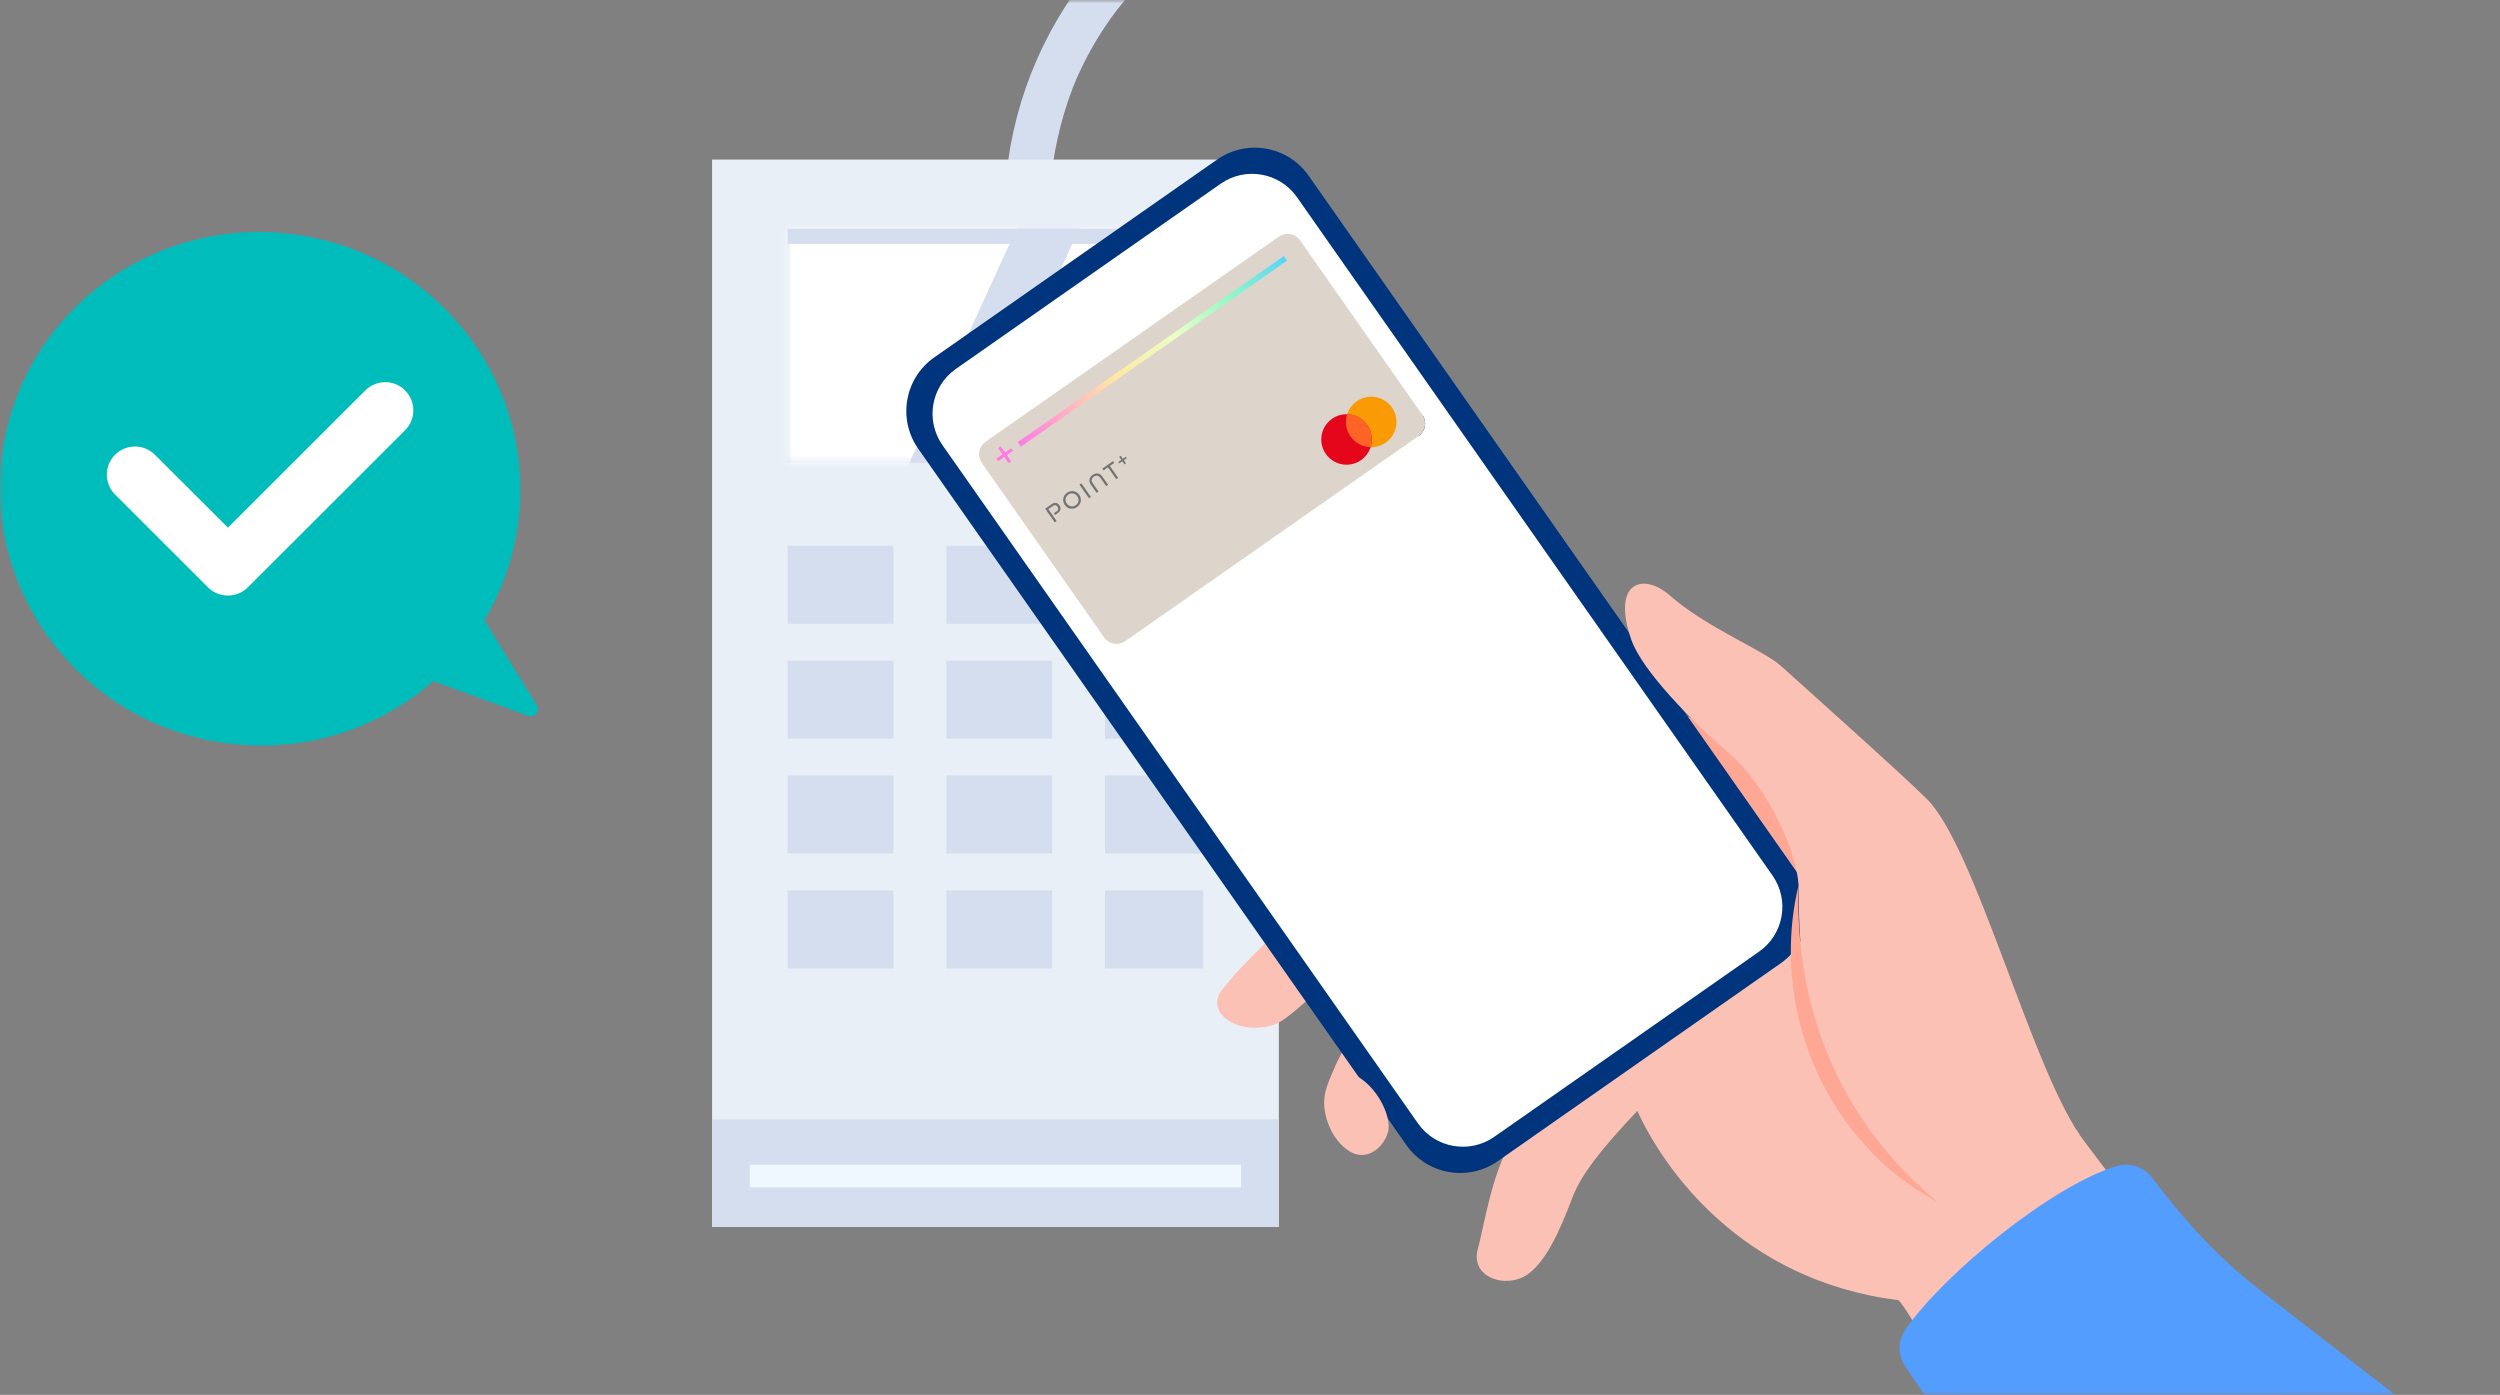 <svg width="371" height="207" viewBox="0 0 371 207" fill="none" xmlns="http://www.w3.org/2000/svg">
<rect x="0" y="0" width="371" height="207" fill="#808080" stroke="none"/>
<mask id="mask0_434_6968" style="mask-type:luminance" maskUnits="userSpaceOnUse" x="0" y="0" width="371" height="207">
<path d="M370.091 0H0V207H370.091V0Z" fill="white"/>
</mask>
<g mask="url(#mask0_434_6968)">
<path d="M155.808 28.339C156.191 23.127 157.313 17.989 159.176 13.098C159.99 11.028 160.953 9.019 162.05 7.085C163.173 5.113 164.419 3.216 165.801 1.417C165.505 1.811 166.282 0.813 166.442 0.616C166.8 0.172 167.17 -0.259 167.54 -0.69C168.243 -1.491 168.971 -2.279 169.724 -3.031C171.179 -4.497 172.709 -5.89 174.313 -7.196C174.683 -7.491 175.053 -7.799 175.435 -8.083C174.905 -7.664 176.04 -8.539 176.225 -8.674C177.002 -9.241 177.804 -9.796 178.606 -10.338C180.148 -11.36 181.739 -12.321 183.355 -13.221C184.86 -14.046 186.378 -14.835 187.932 -15.55C188.648 -15.882 189.376 -16.215 190.116 -16.523L190.622 -16.745C189.82 -16.4 190.313 -16.622 190.523 -16.695C190.881 -16.843 191.238 -16.991 191.596 -17.127C194.544 -18.297 197.555 -19.295 200.614 -20.133C207.572 -22.006 214.776 -22.869 221.981 -22.684C229.284 -22.302 236.55 -21.353 243.705 -19.862C259.224 -17.053 276.001 -14.613 290.509 -22.499C294.284 -24.544 290.916 -30.298 287.141 -28.253C274.879 -21.587 260.186 -23.645 247.06 -25.998C239.474 -27.575 231.8 -28.66 224.078 -29.263C216.54 -29.633 208.99 -28.955 201.638 -27.255C186.711 -23.817 171.821 -16.24 161.939 -4.337C154.353 4.953 149.887 16.375 149.159 28.339C149.159 29.226 149.517 30.064 150.146 30.68C150.775 31.296 151.614 31.654 152.49 31.666C153.366 31.654 154.205 31.296 154.834 30.668C155.463 30.04 155.808 29.214 155.833 28.327L155.808 28.339Z" fill="#D5DEEE"/>
<path d="M189.783 23.682H105.673V182.061H189.783V23.682Z" fill="#E8EFF7"/>
<path d="M178.569 33.946H116.887V68.667H178.569V33.946Z" fill="#D5DEEE"/>
<path d="M132.591 98.042H116.887V109.624H132.591V98.042Z" fill="#D5DEEE"/>
<path d="M156.141 80.989H140.437V92.571H156.141V80.989Z" fill="#D5DEEE"/>
<path d="M178.569 80.989H163.987V92.571H178.569V80.989Z" fill="#D5DEEE"/>
<path d="M156.141 98.042H140.437V109.624H156.141V98.042Z" fill="#D5DEEE"/>
<path d="M156.141 132.135H140.437V143.717H156.141V132.135Z" fill="#D5DEEE"/>
<path d="M156.141 115.082H140.437V126.664H156.141V115.082Z" fill="#D5DEEE"/>
<path d="M132.591 80.989H116.887V92.571H132.591V80.989Z" fill="#D5DEEE"/>
<path d="M132.591 115.082H116.887V126.664H132.591V115.082Z" fill="#D5DEEE"/>
<path d="M178.569 98.042H163.987V109.624H178.569V98.042Z" fill="#D5DEEE"/>
<path d="M178.569 115.082H163.987V126.664H178.569V115.082Z" fill="#D5DEEE"/>
<path d="M178.569 132.135H163.987V143.717H178.569V132.135Z" fill="#D5DEEE"/>
<path d="M132.591 132.135H116.887V143.717H132.591V132.135Z" fill="#D5DEEE"/>
<path d="M189.783 166.117H105.673V182.061H189.783V166.117Z" fill="#D5DEEE"/>
<mask id="mask1_434_6968" style="mask-type:luminance" maskUnits="userSpaceOnUse" x="116" y="33" width="63" height="36">
<path d="M178.569 33.946H116.887V68.667H178.569V33.946Z" fill="white"/>
</mask>
<g mask="url(#mask1_434_6968)">
<path d="M121.481 -7.275L82.803 77.297L122.694 95.497L161.372 10.924L121.481 -7.275Z" fill="white"/>
<path d="M176.411 -1.651L137.772 82.952L142.677 85.187L181.315 0.583L176.411 -1.651Z" fill="white"/>
<path d="M184.249 3.941L145.611 88.545L150.516 90.779L189.154 6.176L184.249 3.941Z" fill="white"/>
</g>
<path d="M178.569 33.946H116.887V36.188H178.569V33.946Z" fill="#D5DEEE"/>
<path d="M184.17 172.845H111.274V176.209H184.17V172.845Z" fill="#F0F8FF"/>
<path d="M76.731 78.698C80.094 57.934 65.75 38.343 44.691 34.94C23.633 31.537 3.835 45.611 0.472 66.375C-2.891 87.139 11.453 106.73 32.511 110.133C53.57 113.536 73.367 99.462 76.731 78.698Z" fill="#00BDBC"/>
<path d="M79.668 104.671L69.466 88.147L60.14 99.57L78.398 106.223C79.347 106.568 80.199 105.521 79.668 104.671Z" fill="#00BDBC"/>
<path fill-rule="evenodd" clip-rule="evenodd" d="M60.127 57.935C58.499 56.309 55.847 56.309 54.218 57.935L33.826 78.303L22.983 67.484C21.354 65.858 18.702 65.858 17.073 67.484C15.445 69.111 15.445 71.76 17.073 73.386L30.866 87.162C31.68 87.975 32.753 88.382 33.826 88.382C34.9 88.382 35.961 87.975 36.775 87.162L60.115 63.85C61.743 62.223 61.743 59.574 60.115 57.948" fill="white"/>
<path d="M181.221 147.106C183.479 143.816 191.83 135.868 194.742 133.872C201.996 128.919 231.443 121.428 230.123 121.132C223.214 119.567 209.2 117.509 203.476 117.965C194.396 118.68 188.216 119.493 182.443 117.744C178.359 116.511 176.348 111.25 179.778 110.03C184.848 108.219 195.124 106.605 200.54 104.744C215.763 99.508 263.677 108.219 265.96 109.759C268.242 111.299 303.697 160.696 304.807 162.902C307.077 167.436 340.644 209.489 344.641 215.169C344.851 227.601 322.867 245.96 310.617 242.905C306.818 238.469 284.6 195.677 281.75 192.954C258.126 189.984 246.789 173.165 242.977 164.861C237.672 170.442 234.576 174.41 233.33 177.749C231.282 183.207 229.21 187.446 226.582 189.196C223.461 191.278 218.132 189.602 219.316 185.314C220.216 182.086 221.364 174.213 224.201 169.58C225.348 167.707 234.465 154.794 236.241 149.422C232.738 149.705 221.759 153.771 214.221 156.876C212.42 157.616 206.054 165.92 205.376 165.76C203.575 165.366 198.085 158.318 198.085 158.318C198.751 156.79 202.242 150.161 204.5 148.35C206.757 146.526 228.371 136.546 234.453 134.599C231.295 133.564 203.069 142.263 199.664 144.05C196.259 145.836 191.46 151.344 188.956 152.108C183.725 153.685 178.939 150.383 181.197 147.093L181.221 147.106Z" fill="#FCC1B5"/>
<path d="M265.972 109.747C265.034 109.119 256.35 107.258 245.395 105.669C244.704 108.811 246.678 115.76 249.38 120.097C252.353 124.853 263.233 129.929 266.836 129.4C268.711 129.116 269.044 120.405 267.983 112.051C266.947 110.745 266.231 109.932 265.972 109.759V109.747Z" fill="#FEA795"/>
<path d="M222.276 172.309L264.244 142.959C268.653 139.875 269.725 133.806 266.637 129.402L194.195 26.069C191.108 21.665 185.031 20.595 180.622 23.678L138.654 53.029C134.245 56.112 133.174 62.182 136.261 66.585L208.703 169.919C211.791 174.322 217.867 175.393 222.276 172.309Z" fill="#00347C"/>
<path d="M263.035 129.919L192.468 29.261C189.892 25.587 184.823 24.694 181.145 27.267L141.856 54.744C138.178 57.316 137.284 62.379 139.859 66.053L210.427 166.712C213.002 170.385 218.071 171.278 221.749 168.706L261.039 141.228C264.717 138.656 265.61 133.593 263.035 129.919Z" fill="white"/>
<path d="M210.532 64.7C211.556 63.985 211.803 62.593 211.088 61.57Z" fill="#1F3358"/>
<path d="M211.084 61.566L192.921 35.657C192.209 34.643 190.809 34.396 189.794 35.107L146.24 65.567C145.224 66.277 144.977 67.675 145.688 68.69L163.852 94.599C164.563 95.614 165.963 95.86 166.979 95.15L210.533 64.69C211.549 63.979 211.796 62.581 211.084 61.566Z" fill="#DDD5CB"/>
<path d="M203.488 66.363C205.56 66.363 207.239 64.686 207.239 62.617C207.239 60.549 205.56 58.872 203.488 58.872C201.417 58.872 199.738 60.549 199.738 62.617C199.738 64.686 201.417 66.363 203.488 66.363Z" fill="#FA9A05"/>
<path d="M199.824 68.963C201.896 68.963 203.575 67.286 203.575 65.217C203.575 63.149 201.896 61.472 199.824 61.472C197.753 61.472 196.074 63.149 196.074 65.217C196.074 67.286 197.753 68.963 199.824 68.963Z" fill="#E5061C"/>
<path d="M200.429 64.786C199.713 63.788 199.565 62.556 199.923 61.472C201.058 61.496 202.168 62.038 202.884 63.036C203.599 64.034 203.747 65.267 203.39 66.351C202.255 66.326 201.144 65.784 200.429 64.786Z" fill="#FD6426"/>
<path d="M190.997 38.677L190.516 37.991L151.024 65.61L151.505 66.296L190.997 38.677Z" fill="url(#paint0_linear_434_6968)"/>
<path d="M150.334 66.892L150.065 66.508L147.852 68.056L148.121 68.439L150.334 66.892Z" fill="#FF7AE4"/>
<path d="M148.504 66.237L148.12 66.506L149.669 68.716L150.053 68.448L148.504 66.237Z" fill="#FF7AE4"/>
<path d="M156.943 76.159C157.412 75.838 157.498 75.407 157.215 74.988C156.931 74.569 156.487 74.52 156.03 74.84L155.105 75.493L156.524 77.514L156.808 77.317L155.574 75.555L156.228 75.099C156.585 74.853 156.82 75.013 156.943 75.198C157.067 75.382 157.153 75.654 156.783 75.9L156.4 76.159H156.388L156.598 76.43H156.585L156.956 76.147L156.943 76.159Z" fill="#737373"/>
<path d="M160.471 71.723L160.188 71.92L161.606 73.941L161.89 73.744L160.471 71.723Z" fill="#737373"/>
<path d="M162.149 70.479C161.619 70.848 161.52 71.378 161.878 71.908L162.741 73.14L163.025 72.943L162.162 71.711C161.902 71.341 161.964 70.996 162.322 70.737C162.68 70.479 163.037 70.552 163.296 70.91L164.16 72.142L164.444 71.945L163.58 70.713C163.21 70.195 162.68 70.109 162.149 70.479Z" fill="#737373"/>
<path d="M165.653 71.107L165.936 70.91L164.703 69.148L165.357 68.692L165.172 68.433L163.58 69.542L163.765 69.801L164.419 69.345L165.653 71.107Z" fill="#737373"/>
<path d="M166.627 68.088L166.307 67.632L166.084 67.793L166.405 68.248L165.961 68.556L166.109 68.766L166.553 68.458L166.874 68.914L167.096 68.754L166.775 68.298L167.219 67.99L167.071 67.78L166.627 68.088Z" fill="#737373"/>
<path d="M158.35 73.128C157.733 73.559 157.597 74.335 158.016 74.939C158.436 75.543 159.213 75.678 159.83 75.247C160.447 74.816 160.582 74.039 160.163 73.436C159.744 72.832 158.966 72.696 158.35 73.128ZM159.645 74.976C159.201 75.284 158.633 75.185 158.313 74.729C157.992 74.273 158.09 73.719 158.535 73.399C158.979 73.078 159.546 73.189 159.867 73.645C160.188 74.101 160.089 74.656 159.645 74.976Z" fill="#737373"/>
<path d="M308.619 168.397C301.242 157.603 293.075 125.666 285.957 118.581C282.071 114.7 266.86 101.171 264.331 98.855C261.802 96.538 253.229 93.138 247.85 88.406C243.865 84.895 239.103 86.287 242.089 94.937C243.655 99.471 250.996 106.999 256.609 111.792C262.222 116.573 266.65 126.356 266.91 131.371C267.169 136.386 265.022 159.513 287.548 178.414" fill="#FCC1B5"/>
<path d="M266.91 131.359C266.305 149.915 273.189 166.462 287.548 178.402C283.576 176.233 279.826 173.461 276.816 169.974C267.403 159.772 263.653 144.826 266.91 131.359Z" fill="#FEA795"/>
<path d="M198.11 158.318C197.481 159.76 196.765 161.238 196.555 162.778C196.21 165.354 197.555 169.235 200.343 170.898C202.736 172.328 205.215 170.467 205.943 168.114C206.745 165.563 203.797 160.031 199.861 159.107" fill="#FCC1B5"/>
<path d="M377.777 224.349L306.978 256.581C306.978 256.581 299.071 230.485 297.615 226.369C296.159 222.254 287.622 209.97 282.737 202.786C281.602 201.123 281.627 198.942 282.774 197.278C288.449 189.085 304.289 176.073 314.022 173.067C315.971 172.463 318.106 173.116 319.339 174.743C325.236 182.505 329.862 187.175 335.858 191.82C341.853 196.465 377.777 224.324 377.777 224.324V224.349Z" fill="#539DFF"/>
</g>
<defs>
<linearGradient id="paint0_linear_434_6968" x1="151.254" y1="65.96" x2="190.715" y2="38.296" gradientUnits="userSpaceOnUse">
<stop stop-color="#FF7AE4"/>
<stop offset="0.36" stop-color="#FFE8A2"/>
<stop offset="0.59" stop-color="#E9FEC8"/>
<stop offset="0.79" stop-color="#93F8C6"/>
<stop offset="1" stop-color="#59D4F9"/>
</linearGradient>
</defs>
</svg>
